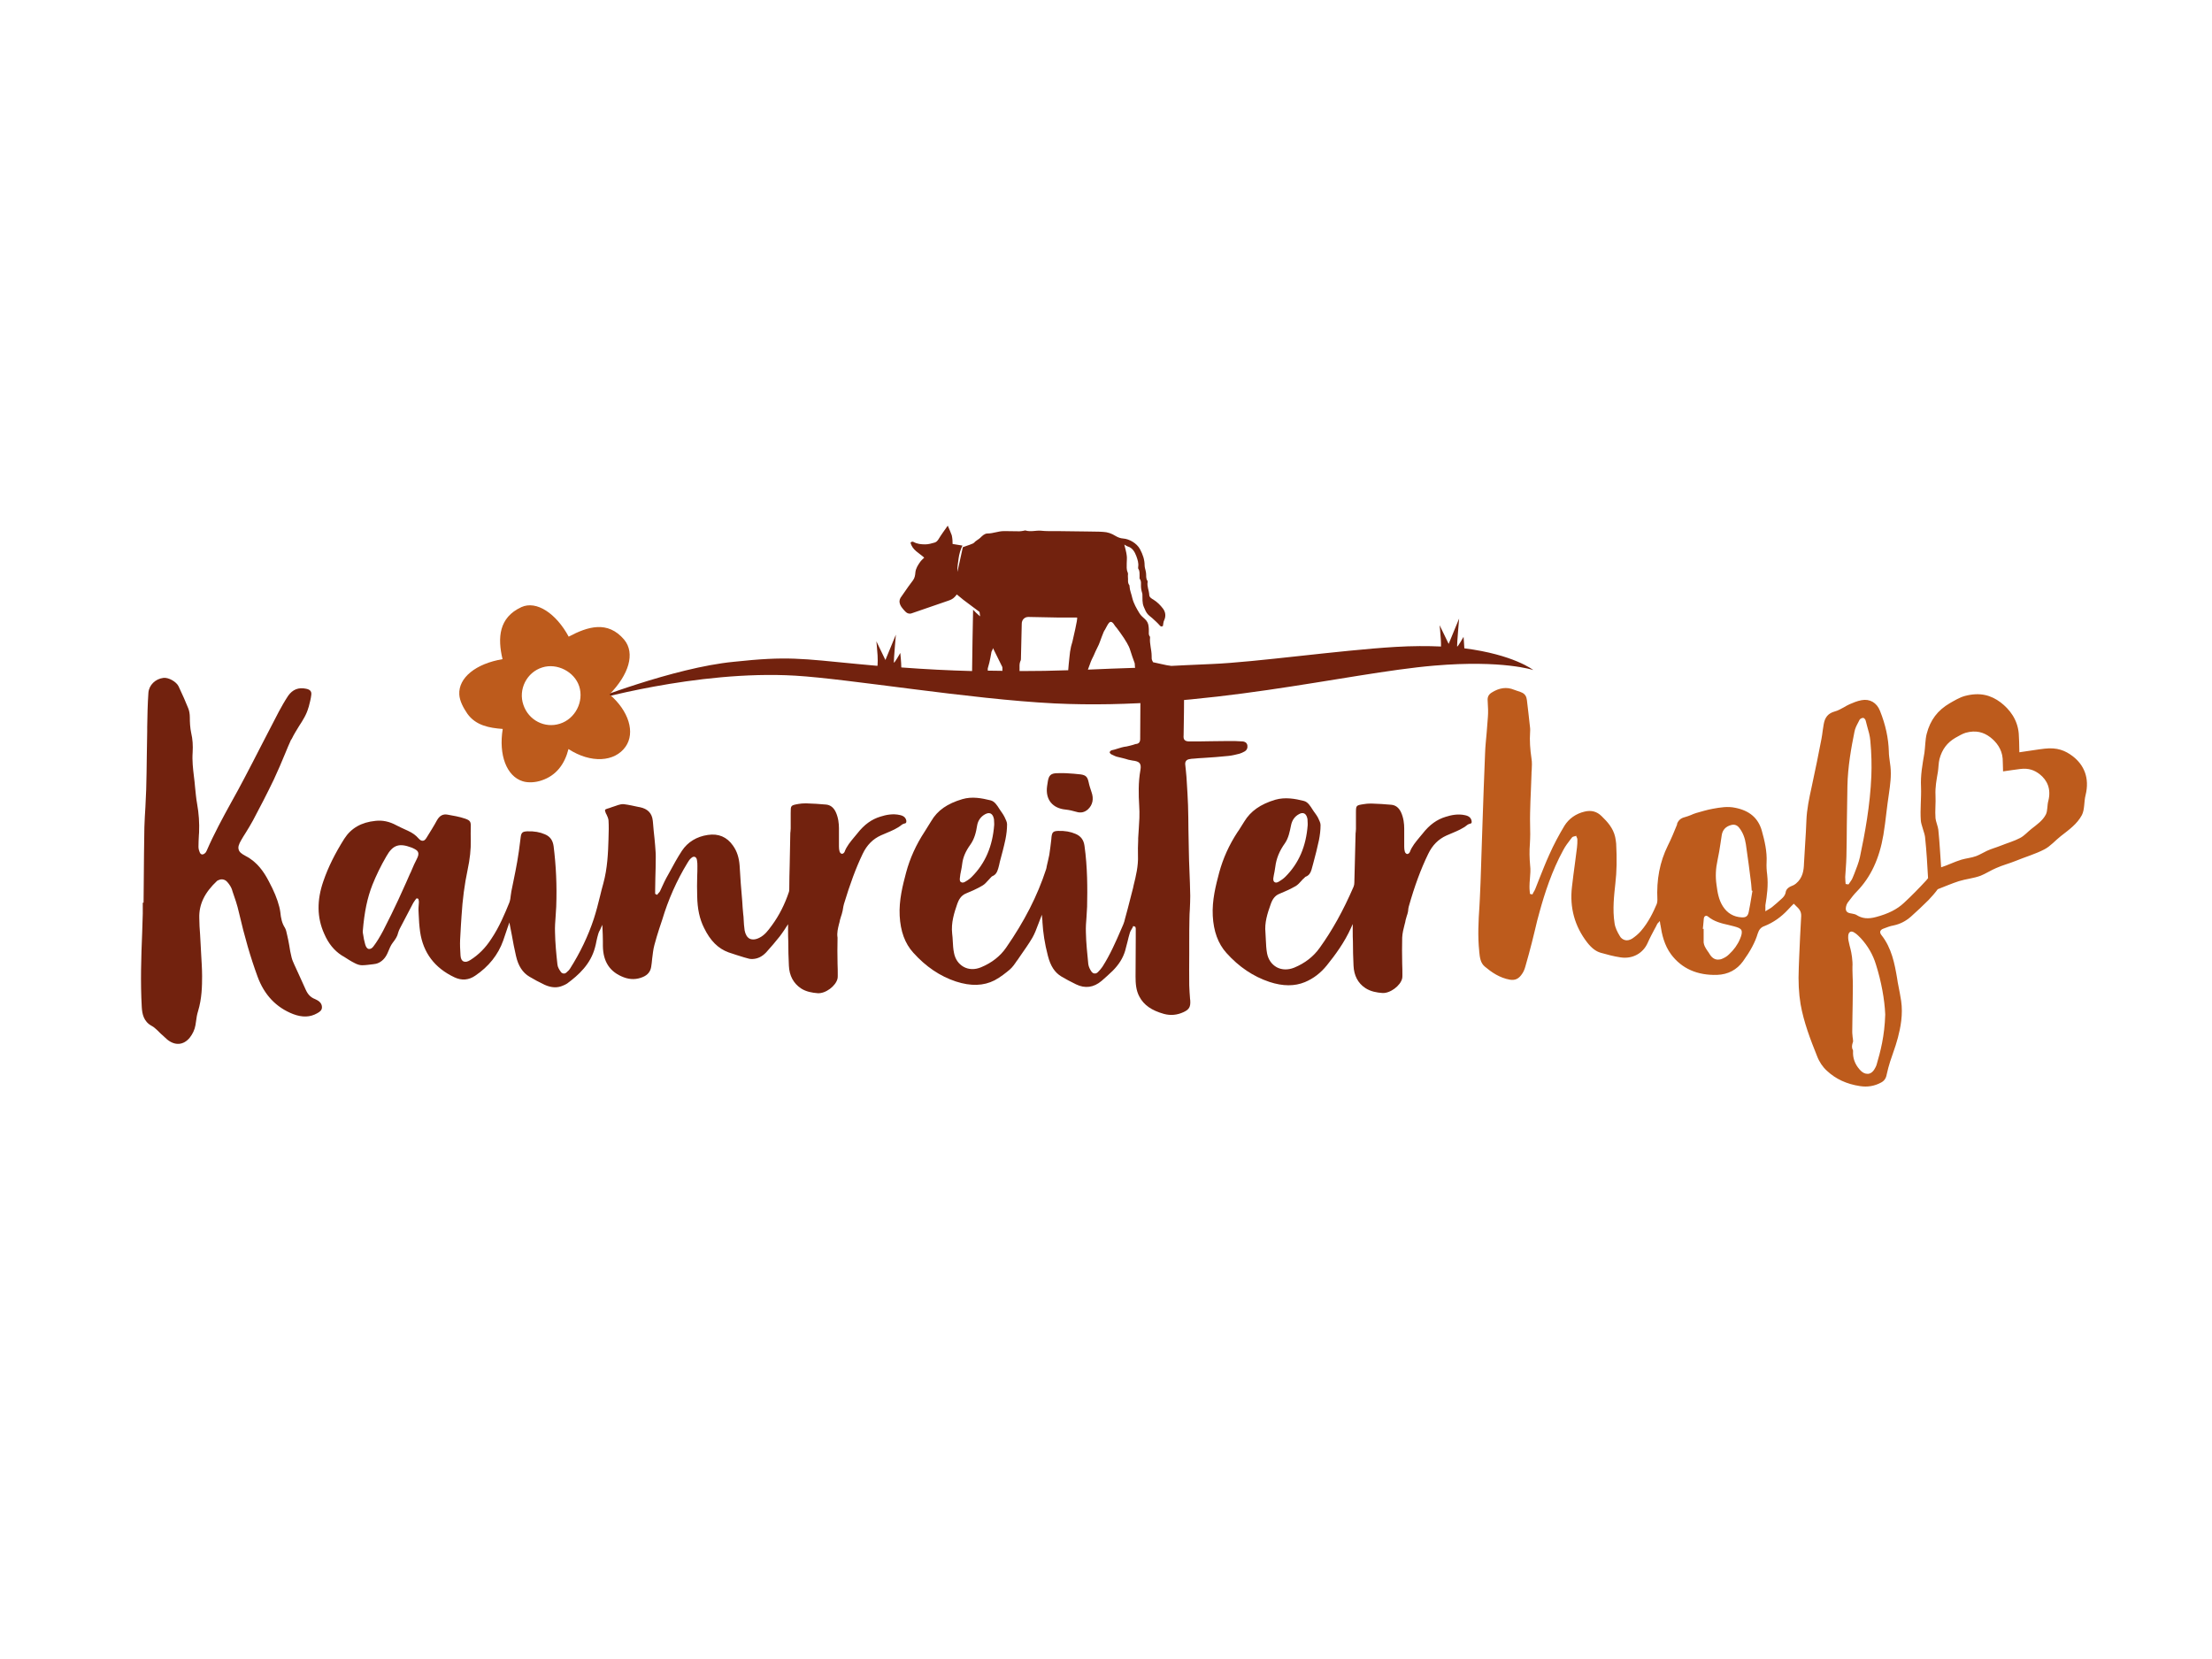 <?xml version="1.0" encoding="utf-8"?>
<!-- Generator: Adobe Illustrator 23.0.3, SVG Export Plug-In . SVG Version: 6.00 Build 0)  -->
<svg version="1.1" id="Ebene_1" xmlns="http://www.w3.org/2000/svg" xmlns:xlink="http://www.w3.org/1999/xlink" x="0px" y="0px"
	 viewBox="0 0 1100 825" style="enable-background:new 0 0 1100 825;" xml:space="preserve">
<style type="text/css">
	.st0{fill:#FFFFFF;}
	.st1{fill:#72220E;}
	.st2{fill:#BD5B1C;}
</style>
<rect x="-3.8" y="-2.2" class="st0" width="1107.5" height="829.3"/>
<g>
	<g>
		<path class="st1" d="M611,375.9c1.9-0.2,3.8-0.7,5.4-1.1c0.7-0.2,1.6-0.6,2.5-1.1c1.2-0.7,1.6-1.8,1.4-3.1
			c-0.3-1.4-1.4-1.8-2.3-1.9c-2.5-0.2-4.9-0.2-7-0.2c-2.9,0-5.8,0.1-8.7,0.1c-3.6,0.1-7.2,0.1-10.8,0.1c-1.2,0-1.9-0.2-2.4-0.7
			c-0.5-0.5-0.6-1.2-0.5-2.5c0.1-1.6,0.3-21.8,0.2-23.3c-0.1-3.3-1.9-6-3.6-8.6l-0.6-0.9c-0.3-0.5-1.1-0.9-1.8-1.2l-0.4-0.2
			c-0.5-0.2-1-0.3-1.6-0.4c-0.2,0-0.4-0.1-0.6-0.1c-0.9-0.2-1.8-0.4-2.8-0.6c-2.3-0.5-4.7-1.1-7.1-1.4c-1.7-0.3-2.4,0.2-2.9,2.2
			c-0.1,0.6-0.2,1.2-0.2,1.8c0,2.4-0.1,10.3-0.2,34.4l0,0.2c0,1.7-0.7,2.5-2.3,2.6c-1,0.4-1.7,0.5-2.7,0.8c-0.5,0.1-1,0.2-1.7,0.4
			c-1.8,0.2-3.3,0.7-4.9,1.2c-0.8,0.3-1.7,0.5-2.6,0.7c-0.4,0.1-0.9,0.7-1,0.9c0,0.3,0.4,0.9,0.8,1.1c1.2,0.6,2.4,1.2,3.6,1.4
			c1.8,0.4,2.8,0.7,3.6,0.9c0.8,0.3,1.6,0.5,3.3,0.8c1.9,0.2,3,0.6,3.6,1.3c0.6,0.8,0.7,1.8,0.4,3.5c-1.1,6.1-0.9,12.3-0.6,17.6
			c0.1,1.8,0.2,4,0.1,6.2c-0.1,1.8-0.2,3.6-0.3,5.3c-0.1,1.6-0.2,3.1-0.3,4.7l0,1.1c-0.1,2.5-0.2,5.1-0.1,7.6
			c0.2,5.1-1,10.1-2.2,14.9l-0.2,1c-0.9,3.5-1.8,7.1-2.7,10.5l-1,3.7c-0.1,0.4-0.2,0.7-0.3,1.1c-0.2,1-0.5,2-0.9,3l-1,2.3
			c-2.7,6.3-5.6,12.9-9.4,18.8c-0.6,0.9-1.4,1.8-2.2,2.6c-0.5,0.5-1.1,0.8-1.7,0.7c-0.6,0-1.1-0.4-1.5-0.9c-0.7-1-1.4-2.3-1.6-3.7
			c-0.5-5.2-1.1-10.5-1.2-15.9c-0.1-2.5,0.1-5.1,0.3-7.5c0.1-1.7,0.2-3.5,0.3-5.2c0.2-9,0.2-19.7-1.3-30.3c-0.4-2.9-1.8-4.8-4.4-5.9
			c-2.5-1.1-5.3-1.6-8.7-1.5c-2.4,0.1-3,0.6-3.3,3l-0.1,1.2c-0.3,2.5-0.6,5.2-1,7.7c-0.2,1.1-0.5,2.2-0.7,3.2
			c-0.1,0.6-0.3,1.1-0.4,1.7c-0.1,0.3-0.1,0.6-0.2,0.9c-0.1,0.5-0.1,0.9-0.3,1.4c-4.3,13.2-10.8,25.9-19.9,39
			c-2.9,4.2-7.1,7.5-12.4,9.7c-3.1,1.3-6.2,1.2-8.7-0.2c-2.5-1.4-4.2-3.8-4.8-7c-0.4-1.9-0.5-3.9-0.6-5.8c-0.1-1.2-0.1-2.5-0.3-3.7
			c-0.6-5.4,1-10.4,2.6-15c0.6-1.6,1.7-4,4.3-5c2.4-1,5.5-2.3,8.3-4c1-0.6,1.8-1.5,2.7-2.5c0.4-0.4,0.8-0.9,1.2-1.3
			c0.1-0.1,0.1-0.1,0.2-0.2c0.2-0.2,0.4-0.5,0.7-0.6c1.5-0.6,2.3-1.7,2.9-3.8c0.3-1.1,0.6-2.2,0.8-3.3c1-3.7,2-7.4,2.8-11.2
			c0.5-2.5,0.8-5,0.8-7.5c0-1.1-0.6-2.2-1.1-3.3l-0.3-0.6c-0.3-0.6-0.7-1.2-1.1-1.8c-0.2-0.3-0.5-0.7-0.7-1
			c-0.2-0.3-0.4-0.6-0.6-0.9c-1.2-1.9-2.4-3.8-4.4-4.3c-4.5-1.1-9.2-2-14-0.6c-7.5,2.2-12.4,5.6-15.5,10.9c-0.9,1.5-1.9,3-2.8,4.5
			l-0.5,0.8c-4.2,6.4-7.3,13.2-9.2,20.3c-1.7,6.4-3.6,13.8-3.2,21.5c0.4,7.7,2.6,13.8,6.8,18.4c6.2,6.9,13.3,11.7,21.2,14.3
			c7.4,2.4,13.7,2.2,19.2-0.6c3-1.6,5.7-3.8,7.5-5.3c1.4-1.2,2.5-2.8,3.5-4.3l0.4-0.5c0.5-0.7,1-1.5,1.5-2.2c2-2.9,4.1-5.8,5.9-8.9
			c1.2-2.1,2-4.3,2.9-6.7c0.4-1,0.8-2.1,1.2-3.1l0.6-1.6l0.2,2.3c0.1,0.4,0.1,0.9,0.1,1.4c0.3,5.1,1.1,10.6,2.7,16.7
			c1.3,5.1,3.4,8.3,6.7,10.3c2.2,1.3,4.6,2.6,7.3,3.9c4.5,2.2,8.8,1.6,12.7-1.7c1.9-1.6,3.7-3.3,5.5-5c3.1-3.1,5.1-6.3,6.2-9.9
			c0.4-1.5,0.8-3.1,1.2-4.6c0.3-1.4,0.7-2.8,1.1-4.2c0.2-0.8,0.7-1.6,1.1-2.3c0.2-0.3,0.4-0.6,0.5-1l0.2-0.3l1,0.4l0.1,0.4
			c0,0.1,0.1,0.3,0.1,0.4l0,4.9c0,6.3-0.1,12.7-0.1,19c0,3.3,0.2,6.9,1.9,10c2.2,4.2,6.1,6.9,12.2,8.6c3.3,0.9,6.6,0.6,9.8-0.9
			c2.8-1.3,3.5-2.6,3.3-5.8l-0.1-0.8c-0.2-2.2-0.3-4.5-0.4-6.7c-0.1-5.3,0-10.6,0-15.8l0-5.4c0-3.9,0-8,0.1-11.9
			c0-1.6,0.1-3.2,0.2-4.7c0.1-2.2,0.2-4.4,0.2-6.7c-0.1-4.2-0.2-8.5-0.4-12.6c-0.1-3.3-0.3-6.7-0.3-10c-0.1-3.5-0.1-6.9-0.2-10.4
			c0-4-0.1-8.1-0.2-12.1c-0.1-3.7-0.4-7.5-0.6-11.2l-0.2-3.1c-0.1-1.1-0.2-2.2-0.3-3.2c-0.1-0.9-0.2-1.9-0.3-2.8
			c-0.1-1.5,0.7-2.4,2.2-2.6c0.2,0,0.4-0.1,0.6-0.1c0.4-0.1,0.7-0.1,1.1-0.1c1.8-0.2,3.6-0.3,5.4-0.4
			C602.6,376.7,606.8,376.3,611,375.9 M477.3,436.9c0.1-1.4,0.4-2.9,0.7-4.3c0.2-1,0.4-2.1,0.5-3.1c0.4-3.2,1.7-6.2,4-9.4
			c2.1-2.9,2.9-6.3,3.4-9.5c0.4-2.5,1.8-4.5,4-5.7c1-0.5,1.8-0.7,2.6-0.4c0.7,0.3,1.3,1,1.6,2.1l0,0.1c0.1,0.3,0.2,0.5,0.2,0.8
			c0,0.7,0.1,1.4,0.1,2l0,0.7l0,0c-0.8,10.6-4.4,19.1-11.2,25.9c-0.8,0.8-1.7,1.5-3.1,2.3c-0.6,0.4-1.1,0.5-1.4,0.5
			c-0.3,0-0.5-0.1-0.7-0.2C477.6,438.6,477.2,438.1,477.3,436.9"/>
		<path class="st1" d="M417.2,459.6c0.2-0.7,0.4-1.4,0.5-2.1c0.2-0.7,0.4-1.3,0.6-2c0.2-0.6,0.4-1.1,0.5-1.7
			c0.2-0.6,0.3-1.2,0.4-1.9c0.1-0.8,0.3-1.6,0.5-2.4c3-9.9,5.9-17.8,9.3-24.9c2.1-4.4,5.1-7.4,9.1-9.2c0.9-0.4,1.9-0.8,2.8-1.2
			c2.6-1.1,5.3-2.2,7.6-4.1c0.4-0.3,0.9-0.5,1.4-0.6c0.6-0.1,0.9-0.4,0.8-1.4c-0.3-1.5-1.3-2.4-3.2-2.8c-3.5-0.8-6.9-0.1-9.7,0.8
			c-4.3,1.3-8,3.9-11.5,8.4c-0.5,0.6-1,1.2-1.5,1.8c-1.8,2.2-3.8,4.5-4.8,7.3c-0.2,0.5-0.8,1-1.3,1c-0.5,0-1.1-0.7-1.2-1.2
			c-0.2-0.7-0.3-1.5-0.3-2.4c0-1.3,0-2.7,0-4c0-1.7,0-3.4,0-5.1c0-2.3-0.3-5.3-1.6-8.1c-1.1-2.3-2.7-3.5-4.8-3.7
			c-3.2-0.3-6.6-0.5-9.8-0.6l-0.5,0c-1.2,0-2.4,0.1-3.5,0.3c-3.8,0.7-3.8,0.7-3.8,4.5c0,0.9,0,1.9,0,2.8c0,1.6,0,3.3,0,4.9
			c0,0.5-0.1,1-0.1,1.5c-0.1,0.5-0.1,0.9-0.1,1.3c-0.1,5.2-0.2,10.3-0.3,15.5c-0.1,3.7-0.2,7.5-0.2,11.2l0,0.2c0,0.6,0,1.3-0.2,1.9
			c-2,6-4.8,11.6-8.4,16.5l-0.3,0.4c-1.6,2.2-3.3,4.5-5.9,5.8c-1.9,1-3.6,1.1-4.9,0.5c-1.3-0.7-2.1-2.1-2.5-4.1
			c-0.3-1.9-0.4-3.8-0.5-5.7c0-0.8-0.1-1.6-0.2-2.3c-0.2-2.2-0.4-4.4-0.5-6.6c-0.5-5.8-1-11.8-1.3-17.7c-0.3-3.9-1.3-7.1-3.3-9.9
			c-3-4.3-7.2-6.1-12.5-5.3c-5.5,0.8-10,3.5-12.9,7.9c-2.3,3.5-4.3,7.2-6.3,10.9c-0.5,0.9-1,1.8-1.5,2.7c-0.7,1.2-1.2,2.5-1.8,3.7
			c-0.4,0.9-0.8,1.8-1.2,2.6c-0.2,0.5-0.6,0.9-0.9,1.2c-0.1,0.2-0.3,0.3-0.4,0.5l-0.2,0.3l-1-0.5l0-0.9c0-0.4,0-0.8,0-1.3l0.1-5.7
			c0.1-3.4,0.2-6.9,0.2-10.3c0-1.2,0-2.1-0.1-3c-0.1-1.9-0.3-3.9-0.5-6.1c-0.3-2.8-0.6-5.5-0.8-8.3l-0.1-0.9
			c-0.4-3.6-2.5-5.8-6.4-6.6l-0.6-0.1c-2.4-0.5-4.9-1.1-7.4-1.4c-1-0.1-2.1,0.2-3.1,0.5l-0.2,0.1c-0.9,0.3-1.8,0.6-2.7,0.9
			c-0.7,0.3-1.4,0.5-2.1,0.7c-0.7,0.2-1.1,0.4-1.2,0.7c-0.1,0.2,0,0.7,0.3,1.4c0.1,0.3,0.2,0.5,0.4,0.8c0.4,0.9,0.9,1.9,1,2.9
			c0.2,3,0.1,6,0,9l0,0.3c-0.2,6.7-0.5,14.6-2.6,22.2c-0.6,2.1-1.1,4.1-1.6,6.2c-0.9,3.7-1.9,7.6-3.1,11.3
			c-2.8,8.5-6.8,16.9-11.9,24.9c-0.3,0.5-0.8,1-1.3,1.4l-0.3,0.3c-0.5,0.5-1.1,0.7-1.6,0.6c-0.5-0.1-1-0.3-1.3-0.8
			c-0.8-1.1-1.6-2.4-1.7-3.7c-0.6-5.4-1.1-10.7-1.2-16c-0.1-2.6,0.1-5.3,0.3-7.9c0.1-1.6,0.2-3.2,0.3-4.8
			c0.4-10.7-0.1-20.5-1.3-30.1c-0.4-2.9-1.7-4.8-4.3-5.9c-2.5-1.1-5.3-1.6-8.7-1.5c-2.5,0.1-3.1,0.6-3.4,3.1l-0.2,1.6
			c-0.4,3.4-0.9,7-1.5,10.4c-0.5,3.1-1.2,6.2-1.8,9.3c-0.4,1.8-0.7,3.6-1.1,5.4c-0.1,0.6-0.2,1.3-0.3,2c-0.1,1.2-0.3,2.5-0.7,3.6
			c-2.2,5.4-5,12.2-9,18.1c-2.9,4.5-6.3,7.9-10.4,10.5c-1.4,0.9-2.5,1.1-3.4,0.7c-0.9-0.4-1.4-1.4-1.5-3c-0.2-2.9-0.3-5.4-0.2-7.7
			c0.1-2.4,0.3-4.8,0.4-7.2c0.1-1.5,0.2-3.1,0.3-4.6c0.5-8.3,1.5-15.8,3-22.9c1.2-5.6,1.7-10.4,1.6-14.9c-0.1-2.1,0-4.3,0-6.4
			c0.1-2.7-0.2-3.4-2.8-4.3c-2.9-1-6-1.5-8.8-2c-2.2-0.4-3.9,0.5-5.2,2.8c-1.6,3-3.5,5.9-5.2,8.7c-0.6,1-1.2,1.5-1.9,1.5
			c-0.7,0-1.3-0.3-2.1-1.2c-1.3-1.5-2.9-2.7-5.3-3.8l-1.1-0.5c-1.5-0.7-3.1-1.4-4.6-2.2c-3.5-1.9-6.9-2.6-10.4-2.2
			c-7,0.7-12.1,3.6-15.5,8.9c-4.6,7.3-8,14.1-10.4,21.1c-3.3,9.5-3.2,18.1,0.4,26.1c2.1,4.9,5,8.4,8.7,10.8l1.2,0.7
			c1.7,1.1,3.4,2.2,5.2,3.1c1.3,0.7,2.6,1.1,3.7,1.1h0c1.8,0,3.7-0.3,5.5-0.5l1.3-0.2c0.5-0.1,1.1-0.3,1.7-0.6
			c2.1-1.1,3.5-2.9,4.5-5.4c0.6-1.5,1.3-3.2,2.3-4.5c1.3-1.7,2.3-3.1,2.7-5c0.2-0.7,0.5-1.4,0.8-2c2.1-4.1,4.4-8.5,6.7-12.8
			c0.3-0.5,0.7-1,1-1.5c0.2-0.2,0.3-0.4,0.5-0.6l0.2-0.2l0.9,0.3l0,0.3c0,0.1,0.1,0.3,0.1,0.4c0.1,0.3,0.1,0.7,0.1,1
			c0,0.5-0.1,1-0.1,1.5c-0.1,0.8-0.1,1.6-0.1,2.3c0,0.7,0.1,1.5,0.1,2.2c0.1,2.8,0.3,5.7,0.7,8.6c1.5,10.5,7.3,18.1,17.1,22.7
			c3.6,1.7,7.1,1.4,10.3-0.8c6.7-4.5,11.4-10.4,13.9-17.4c0.6-1.8,1.2-3.6,1.8-5.3c0.3-0.8,0.5-1.6,0.8-2.3l0.5-1.5l0.3,1.6
			c0.3,1.5,0.6,3.1,0.9,4.6c0.6,3.5,1.3,7,2.1,10.5c1.1,4.9,3.3,8.3,6.7,10.3c2.3,1.4,4.8,2.7,7.5,4c3.3,1.5,6.3,1.7,9.2,0.4
			c0.7-0.3,1.4-0.6,2-1c5.7-4.2,11.7-9.6,13.9-18c0.3-1,0.5-2.1,0.7-3.1c0.3-1.2,0.5-2.4,0.9-3.6c0.2-0.7,0.5-1.4,0.9-2
			c0.1-0.3,0.3-0.6,0.4-0.9l0.7-1.6l0.1,1.7c0.1,2.2,0.2,4.4,0.2,6.5c0,0.8,0,1.5,0,2.3c0.1,7.9,3.5,13,10.4,15.6
			c3.2,1.2,6.4,1.2,9.6-0.2c2.3-1,3.6-2.6,4-4.9c0.2-1.3,0.4-2.7,0.5-4.1c0.3-2.2,0.5-4.6,1.1-6.8c0.7-2.8,1.6-5.5,2.4-8.1
			c0.5-1.5,1-3,1.5-4.5c3-10,7.2-19.5,12.5-28.2c0.5-0.8,1-1.7,1.8-2.4c0.9-0.9,1.6-0.8,1.9-0.7c0.6,0.2,1,0.8,1.1,1.7
			c0.2,1,0.2,2,0.2,2.9c0,1.7,0,3.4-0.1,5.1c-0.1,3.2-0.1,6.5,0,9.8c0.1,6.4,1.2,11.4,3.4,15.8c3.1,6.4,7,10.3,12.2,12.2
			c2.6,0.9,5.2,1.7,7.8,2.5c0.7,0.2,1.5,0.4,2.2,0.6c0.6,0.2,1.4,0.2,1.9,0.2c2.6-0.1,4.8-1.2,6.8-3.3c2.4-2.6,4.7-5.4,6.8-8
			c0.8-1,1.4-2,2.2-3.1c0.4-0.6,0.7-1.1,1.1-1.7l0.8-1.2l0,2.2c0,0.4,0,0.8,0,1.1c0,1.7,0,3.4,0.1,5.2c0,4,0.1,8.1,0.3,12.1
			c0.2,5,2.3,8.8,6,11.3c2.6,1.7,5.7,2.2,8.3,2.4c3.9,0.3,9.1-3.6,9.9-7.3c0.1-0.5,0.1-1,0.1-1.6c0-1.9,0-3.8-0.1-5.7
			c-0.1-4.3-0.1-8.7,0-13C416.1,463.9,416.7,461.7,417.2,459.6 M207.2,427.3c-0.9,1.7-1.7,3.5-2.4,5.2c-0.3,0.7-0.6,1.5-1,2.2
			c-0.6,1.4-1.2,2.7-1.8,4.1c-1.3,2.8-2.6,5.8-3.9,8.6c-2,4.3-4.7,9.9-7.6,15.5c-1.6,3-3.1,5.5-4.7,7.6c-0.7,1-1.4,1.4-2.1,1.4
			c-0.1,0-0.2,0-0.3,0c-0.8-0.1-1.4-0.9-1.8-2.3c-0.5-1.7-0.8-3.4-1-4.8c-0.1-0.5-0.2-1-0.2-1.5l0-0.1l0-0.1
			c0.8-9.8,2.3-16.7,4.8-23.1c1.9-4.7,4.1-9.3,6.9-14.1c3.2-5.7,6.3-6.8,12.6-4.4c0.2,0.1,0.5,0.2,0.7,0.3c1.5,0.7,2.3,1.3,2.5,2
			C208.3,424.9,207.9,425.9,207.2,427.3"/>
		<path class="st1" d="M110.6,437.3c1,0.1,1.9,0.6,2.6,1.5c1.1,1.3,1.8,2.5,2.2,3.7l0.2,0.7c1.2,3.4,2.4,6.9,3.2,10.5
			c2.8,12.1,5.8,22.5,9.3,32c3.3,9,9.2,15.3,17.7,18.6c4.5,1.7,8.4,1.6,11.9-0.4c1.5-0.8,2.4-1.6,2.4-3c0-1.5-0.8-2.7-2.5-3.6
			c-0.3-0.2-0.6-0.3-1-0.5c-2.1-0.8-3.5-2.3-4.5-4.5c-1.1-2.5-2.3-5-3.4-7.5c-0.7-1.6-1.5-3.2-2.2-4.8l-0.1-0.2
			c-0.5-1.2-1.1-2.4-1.4-3.7c-0.5-2-0.9-4.1-1.2-6.2c-0.3-1.6-0.6-3.3-1-4.9l-0.1-0.4c-0.2-1.1-0.5-2.3-1-3.2
			c-1.5-2.3-2-4.8-2.3-7.8c-0.1-0.9-0.3-1.7-0.5-2.6c-1-4-2.7-8-5.2-12.7c-2.4-4.6-5.7-9.6-11.5-12.6c-2.1-1.1-3.2-2-3.5-3.2
			c-0.4-1.2,0-2.6,1.3-4.8c0.7-1.2,1.4-2.4,2.2-3.6c1.2-2,2.5-4,3.6-6.1c3.3-6.2,7-13.3,10.4-20.4c2-4.3,3.9-8.7,5.7-13.1
			c0.8-2,1.7-4.1,2.6-6.1c0.1-0.3,0.2-0.5,0.4-0.7c0.1-0.2,0.2-0.4,0.3-0.5c1-2.1,2.3-4.1,3.5-6.1c1.9-2.9,3.8-5.9,4.7-9.3l0.1-0.2
			c0.5-2,1.1-4.1,1.3-6.1c0.2-1.7-0.6-2.6-2.6-3c-3.8-0.8-6.7,0.4-8.9,3.5c-1.8,2.7-3.4,5.6-4.7,8c-2.9,5.6-5.8,11.2-8.7,16.8
			c-2.8,5.5-5.6,10.9-8.5,16.4c-2,3.9-4.2,7.8-6.3,11.6c-4.3,7.8-8.7,15.9-12.3,24.2c-0.2,0.5-0.5,1-0.9,1.3
			c-0.6,0.6-1.2,0.6-1.5,0.6c-0.3-0.1-0.8-0.3-1.1-1.1c-0.3-0.7-0.6-1.7-0.6-2.7c0-1.9,0.1-3.8,0.2-5.7l0.1-1.4
			c0.2-4.7-0.1-9.4-1-14.4c-0.5-2.7-0.7-5.5-1-8.2c-0.2-1.8-0.3-3.7-0.6-5.6c-0.4-3.4-0.9-7.4-0.6-11.7c0.2-3.3,0-6.6-0.7-9.5
			c-0.6-2.8-0.7-5.5-0.7-7.8c0-1.8-0.3-3.4-0.8-4.6c-1.3-3.2-2.7-6.5-4.8-10.9c-1.1-2.3-5-4.5-7.5-4.2c-4.1,0.5-7.2,3.6-7.5,7.4
			c-0.4,5.7-0.5,11.5-0.6,17.1l0,2.2c-0.1,4.1-0.1,8.1-0.2,12.2c-0.1,5.4-0.1,11-0.3,16.6c-0.1,3-0.3,6-0.4,8.9
			c-0.2,3.2-0.4,6.5-0.5,9.8c-0.2,8.8-0.2,17.8-0.3,26.4c0,3.6-0.1,7.2-0.1,10.8l0,0.4H71c0,0.5,0,0.9,0,1.4c0,1.3,0,2.6,0,4
			c-0.1,3.2-0.2,6.4-0.3,9.6c-0.5,12.1-0.9,24.6-0.2,36.9c0.2,3.4,0.9,7.2,5,9.4c1,0.5,1.9,1.4,2.8,2.2c0.3,0.3,0.6,0.6,0.9,0.9
			c0.5,0.5,1,1,1.5,1.4c0.8,0.7,1.6,1.5,2.4,2.2c3.9,3.2,8.1,2.9,11.2-0.8c1.5-1.9,2.5-4,2.9-6.3c0.1-0.6,0.2-1.3,0.3-2
			c0.2-1.7,0.5-3.4,1-5c1.9-6.2,2-12.6,2-17.4c0-3.8-0.3-7.7-0.5-11.5c-0.1-1.3-0.1-2.5-0.2-3.8c-0.1-1.8-0.2-3.6-0.3-5.4
			c-0.2-2.7-0.4-5.5-0.4-8.2c-0.2-6.7,2.6-12.6,8.9-18.5C108.8,437.6,109.6,437.2,110.6,437.3"/>
		<path class="st1" d="M698.5,459.7c0.2-0.7,0.4-1.4,0.5-2.2c0.2-0.7,0.4-1.4,0.6-2.1c0.2-0.6,0.4-1.1,0.5-1.7
			c0.1-0.4,0.2-0.9,0.2-1.4c0.1-0.5,0.1-1.1,0.3-1.6c2.8-9.9,5.9-18.4,9.6-26c2.1-4.4,5.1-7.4,9.1-9.2c0.9-0.4,1.9-0.8,2.8-1.2
			c2.6-1.1,5.3-2.2,7.6-4.1c0.4-0.3,0.9-0.5,1.4-0.6c0.6-0.1,0.9-0.4,0.7-1.4c-0.3-1.5-1.3-2.4-3.2-2.8c-3.5-0.8-6.9-0.1-9.7,0.8
			c-4.3,1.3-8,3.9-11.5,8.4c-0.5,0.6-1,1.2-1.5,1.8c-1.8,2.2-3.8,4.5-4.8,7.3c-0.2,0.5-0.8,1-1.3,1c-0.5,0-1.1-0.7-1.2-1.2
			c-0.2-0.7-0.3-1.5-0.3-2.4c0-1.3,0-2.7,0-4c0-1.7,0-3.4,0-5.1c0-2.3-0.3-5.3-1.6-8.1c-1.1-2.3-2.7-3.5-4.8-3.7
			c-3.2-0.3-6.6-0.5-9.8-0.6l-0.5,0c-1.2,0-2.4,0.1-3.5,0.3c-3.8,0.6-3.8,0.6-3.8,4.5c0,0.9,0,1.9,0,2.8c0,1.7,0,3.3,0,5
			c0,0.5-0.1,1-0.1,1.5c-0.1,0.5-0.1,0.9-0.1,1.3c-0.1,4.1-0.2,8.1-0.3,12.2c-0.1,3.9-0.2,7.8-0.3,11.7c0,0.7-0.1,1.4-0.4,2.1
			c-5.1,11.8-10.6,21.7-16.8,30.3c-3.1,4.4-7.4,7.7-12.7,9.9c-3,1.2-6.1,1.2-8.7-0.2c-2.5-1.4-4.2-3.8-4.8-6.9
			c-0.4-2.1-0.5-4.3-0.6-6.5c-0.1-1.2-0.1-2.5-0.2-3.8c-0.5-4.9,0.9-9.4,2.7-14.4c0.9-2.5,2.2-4.1,4.2-4.9c2.7-1.1,5.6-2.4,8.2-3.9
			c1-0.6,1.9-1.6,2.8-2.6c0.4-0.5,0.8-0.9,1.3-1.3c0.1-0.1,0.1-0.1,0.2-0.2c0.2-0.2,0.4-0.5,0.8-0.6c1.4-0.6,2.2-1.7,2.7-3.4
			c0.3-1.1,0.6-2.2,0.9-3.3c1-3.7,2-7.6,2.8-11.4c0.5-2.5,0.8-5,0.8-7.5c0-1.1-0.6-2.2-1.1-3.3l-0.3-0.6c-0.3-0.6-0.7-1.1-1.1-1.7
			c-0.3-0.4-0.5-0.7-0.8-1.1c-0.2-0.3-0.4-0.6-0.6-0.9c-1.2-1.9-2.4-3.9-4.4-4.4c-4.3-1.1-9.3-2-14.2-0.6
			c-7.4,2.2-12.3,5.7-15.4,10.8c-0.9,1.5-1.8,2.9-2.7,4.3l-0.7,1c-4.2,6.4-7.2,13.1-9.1,20.1c-1.7,6.4-3.6,13.8-3.2,21.5
			c0.4,7.7,2.6,13.8,6.8,18.5c6.2,6.9,13.3,11.7,21.4,14.4c6.7,2.2,12.5,2.2,17.6,0.1c4.3-1.8,7.8-4.5,10.9-8.3
			c4.1-5.1,8.8-11.4,12.1-18.8l0.8-1.8l0,2.5c0,0.4,0,0.7,0,1.1c0,1.7,0,3.4,0.1,5.1c0,3.9,0.1,8,0.3,12c0.2,4.9,2.2,8.7,5.8,11.1
			c2.7,1.8,5.8,2.3,8.5,2.5c3.8,0.3,9.1-3.6,9.9-7.3c0.1-0.5,0.1-1,0.1-1.6c0-1.9,0-3.8-0.1-5.7c-0.1-4.3-0.1-8.7,0-13
			C697.4,463.9,698,461.7,698.5,459.7 M633.8,433.5c0.1-0.8,0.3-1.7,0.4-2.5c0.5-4,2-7.8,4.8-11.7c1.8-2.6,2.4-5.9,3-8.8
			c0.5-2.6,1.9-4.6,4.1-5.7c0.9-0.5,1.7-0.6,2.4-0.3c0.7,0.3,1.2,1,1.5,2l0,0.1c0.1,0.3,0.2,0.5,0.2,0.8c0,0.7,0.1,1.4,0.1,2.1
			l0,0.8l0,0c-0.8,10.6-4.4,19-11.1,25.7c-1,1-2.2,1.8-3.2,2.4c-0.5,0.3-1,0.5-1.4,0.5c-0.3,0-0.5-0.1-0.7-0.2
			c-0.4-0.2-0.8-0.7-0.7-1.9C633.3,435.8,633.6,434.6,633.8,433.5"/>
		<path class="st1" d="M530.1,384.5c2.8,0.2,5.1,0.3,7.3,0.6c2.7,0.4,3.4,1.3,4,4c0.3,1.6,0.9,3.2,1.4,4.8c1.2,3.3,0.6,6.4-1.8,8.6
			c-1.7,1.5-3.6,1.9-5.8,1.2c-1.7-0.5-3.4-0.9-5.2-1.1c-6.6-0.6-10.2-5-9.3-11.6c0.1-0.9,0.3-1.7,0.4-2.6c0.5-2.8,1.5-3.8,4.4-3.9
			C527.3,384.4,529,384.5,530.1,384.5"/>
		<path class="st2" d="M1030.8,376.1c-3.8-2.9-7.8-4.5-14-3.8c-3.7,0.4-7.4,1.1-12.6,1.8c-0.1-4.2-0.1-6.8-0.3-9.3
			c-0.6-7.1-4.6-12.1-9-15.5c-4.8-3.6-10.3-5.2-17.8-3.2c-2.6,0.7-5.4,2.4-7.5,3.6c-6,3.5-9.7,8.3-11.5,15.3
			c-0.7,2.7-0.7,6.5-1.1,9.3c-1,6-2,11.1-1.7,17.1c0.2,5.6-0.5,11-0.1,16.6c0.1,2,1.9,6.3,2.1,8.2c0.8,7.5,1.1,13.7,1.5,20.5
			c-0.3,0.4-0.6,0.7-0.9,1.1c-3.5,3.8-7.2,7.6-11.1,11.2c-3.4,3.2-7.8,5.4-13.8,7c-4,1.1-7,0.8-9.8-1c-0.6-0.4-1.5-0.5-2.3-0.7
			l-0.6-0.1c-1.1-0.2-1.7-0.5-2.1-1.1c-0.3-0.5-0.4-1.2-0.2-2.2c0.1-0.6,0.4-1.4,0.8-2l0.7-0.9c1.2-1.6,2.5-3.3,3.9-4.7
			c6.9-7.1,11.2-16.3,13.2-28.2c0.6-3.7,1.1-7.5,1.5-11.1c0.4-3,0.7-6,1.2-9c0.7-4.9,1.3-9.2,0.8-13.8c-0.1-0.8-0.2-1.5-0.3-2.3
			c-0.2-1.7-0.5-3.4-0.5-5.2c-0.2-6.6-1.6-13.2-4.4-20.2c-1.6-4.1-5.1-6.1-9.2-5.3c-2.2,0.4-4.3,1.3-5.9,2c-1,0.4-1.9,1-2.8,1.5
			c-1.5,0.8-3,1.7-4.6,2.1c-3.2,0.9-4.9,2.8-5.5,6.4c-0.2,1.1-0.3,2.1-0.5,3.2c-0.2,1.3-0.3,2.6-0.6,4c-1.4,7.3-3.1,15.7-4.9,24
			c-1.2,5.5-2.4,11-2.6,16.7c-0.1,3.8-0.4,7.6-0.6,11.2c-0.2,3.3-0.4,6.7-0.6,10.1c-0.1,3.4-0.6,7.2-4,10c-0.6,0.5-1.3,0.9-1.9,1.1
			c-1.9,0.7-3,1.8-3.2,3.2c-0.3,1.7-1.3,2.6-2.2,3.4c-1.4,1.3-3,2.7-4.6,4c-0.5,0.4-1,0.7-1.7,1.1c-0.3,0.2-0.6,0.4-1,0.6l-0.6,0.4
			v-0.8c0-0.3,0-0.6,0-0.9c0-0.5,0-0.9,0-1.3c0.8-4.8,1.5-10,0.9-15.2c-0.3-2.3-0.4-4.3-0.3-6.1c0.3-5.5-1-10.9-2.4-15.9
			c-1.8-6.2-6.1-9.9-13.2-11.3c-3.7-0.8-7.4-0.2-11.2,0.5c-2.8,0.5-5.7,1.4-8.2,2.1c-0.9,0.3-1.8,0.6-2.6,1c-1,0.4-2.1,0.8-3.2,1.1
			c-1.9,0.5-3,1.5-3.7,3.2L834,410c-1.4,3.5-2.9,7.1-4.6,10.5c-4,8.1-5.7,16.9-5.2,27c0,0.7-0.1,1.4-0.3,2c-1.7,4-4.1,9.1-7.9,13.5
			c-1.3,1.5-2.9,2.8-4.4,3.8c-1.2,0.7-2.4,1-3.5,0.7c-1.1-0.3-2.1-1-2.7-2.2c-1.1-1.8-2.2-4-2.5-6.2c-1.1-6.9-0.2-14.1,0.4-19.8
			c0.7-5.9,0.8-12.2,0.4-19.8c-0.1-1.1-0.3-2.3-0.5-3.3c-1-4.4-3.8-7.5-6.7-10.3c-2.4-2.4-5.2-3.1-8.5-2.3c-4.3,1-7.8,3.5-10,7
			c-2.7,4.5-5.3,9.3-7.6,14.5c-1.7,3.7-3.2,7.6-4.7,11.3c-0.7,1.9-1.5,3.7-2.2,5.6c-0.2,0.6-0.6,1.2-0.9,1.7
			c-0.1,0.3-0.3,0.5-0.4,0.8l-0.2,0.3l-1.2-0.3l0-0.3c0-0.4-0.1-0.7-0.1-1.1c-0.1-0.8-0.1-1.6-0.1-2.4c0-1.2,0.1-2.4,0.2-3.6
			c0.2-2.3,0.4-4.6,0.1-6.9c-0.3-3.4-0.4-6.8-0.1-10.7c0.2-3.1,0.2-6.2,0.1-9.3c0-1.9-0.1-3.9,0-5.9c0.1-3.8,0.2-7.7,0.4-11.5
			c0.1-2.7,0.2-5.3,0.3-8c0-0.6,0-1.2,0.1-1.8c0.1-1.9,0.2-3.9-0.1-5.7c-0.7-4.7-1-9-0.7-13.3c0.1-1.2,0-2.4-0.2-3.7
			c-0.2-1.8-0.4-3.6-0.6-5.4c-0.3-2.3-0.5-4.5-0.8-6.8c-0.2-1.7-0.9-2.9-2.3-3.6c-0.8-0.4-1.6-0.7-2.4-0.9c-0.6-0.2-1.2-0.4-1.7-0.6
			c-3.6-1.5-7.3-1-11.1,1.4c-1.6,1-2.2,2.3-2,4.2c0.2,3.1,0.3,5.7,0.1,8c-0.2,2.6-0.4,5.2-0.6,7.7c-0.3,3.4-0.7,7-0.8,10.4
			c-0.5,11.8-0.9,23.8-1.3,35.4c-0.2,5-0.3,10-0.5,15c-0.1,2.1-0.1,4.2-0.2,6.3c-0.2,5.1-0.3,10.3-0.6,15.5
			c-0.1,1.3-0.1,2.5-0.2,3.8c-0.5,7.3-0.9,14.9-0.1,22.4l0,0.2c0.3,2.9,0.6,5.6,2.8,7.4c3.2,2.7,7.3,5.6,12.5,6.5
			c2.7,0.4,4.5-0.5,6.2-3.2c0.6-0.9,1.1-2.1,1.5-3.6c1.2-4,2.2-8,3.2-11.8c0.5-2,1-4.1,1.5-6.1c0.7-3.1,1.5-6.3,2.4-9.4
			c2.4-8.7,6-20,11.7-30.4c1-1.9,2.3-3.6,3.6-5.3l0.7-0.9c0.3-0.4,0.8-0.5,1.2-0.6c0.2,0,0.3-0.1,0.5-0.1l0.4-0.2l0.1,0.4
			c0.1,0.1,0.1,0.3,0.2,0.4c0.2,0.4,0.3,0.7,0.3,1.1c0,1.2,0,2.6-0.2,4c-0.3,2.6-0.7,5.2-1,7.8c-0.5,3.9-1.1,7.9-1.5,11.8
			c-1.2,10.3,1.4,19.6,7.6,27.6c2.2,2.8,4.3,4.4,6.7,5.1c2.9,0.8,6.4,1.8,9.9,2.3c5.9,0.9,11.2-2,13.5-7.3c1-2.3,2.2-4.5,3.3-6.6
			c0.5-0.9,1-1.8,1.4-2.7c0.1-0.2,0.2-0.3,0.4-0.5c0.1-0.1,0.2-0.2,0.3-0.3l0.6-0.7l0.2,1.4c0,0.2,0,0.4,0.1,0.5
			c0.7,4.7,1.9,10.1,5.3,14.7c5.3,7.1,13.1,10.5,22.9,10.2c5.4-0.2,9.8-2.5,12.9-6.8c3.6-5,6-9.4,7.3-13.8c0.6-1.9,1.6-3.1,3.4-3.7
			c4.3-1.7,8.3-4.5,11.7-8.2c0.6-0.6,1.1-1.2,1.7-1.8c0.3-0.3,0.6-0.5,0.8-0.8l0.3-0.3l0.3,0.3c0.3,0.3,0.6,0.5,0.8,0.8
			c1.3,1.2,2.7,2.5,2.6,5c-0.4,6.8-0.7,13.8-1,20.5l-0.2,5.2c-0.3,7,0,12.8,0.9,18.2c1.6,9,4.9,17.6,8.2,25.8
			c1.1,2.9,2.8,5.4,4.9,7.3c4.4,4.1,9.8,6.6,16.4,7.6c3.8,0.6,7.3,0,10.6-1.8c1.5-0.8,2.4-2.1,2.7-3.9c0.5-2.3,1.1-4.5,1.7-6.4
			c0.5-1.5,1-3,1.5-4.4c0.9-2.5,1.7-5,2.4-7.6c1.3-5,2.6-11.5,1.6-18.3c-0.4-2.4-0.8-4.8-1.3-7.2c-0.3-1.3-0.5-2.7-0.7-4
			c-1.2-7.1-2.7-15.1-7.8-21.5c-0.5-0.6-0.7-1.3-0.6-1.8c0.2-0.6,0.7-1.1,1.6-1.4c1.6-0.6,3.3-1.3,5.1-1.6c3.3-0.7,6.1-2.2,8.6-4.4
			c2.9-2.6,5.9-5.4,8.7-8.2c1.7-1.8,3.3-3.6,4.6-5.4c3.4-1.3,6.8-2.8,10.5-4c3.5-1.1,7.3-1.4,10.8-2.7c2.3-0.9,5.5-2.9,7.7-3.8
			c3.6-1.6,6.1-2.1,9.8-3.6c4.6-1.9,9.8-3.4,14.2-5.7c3.1-1.6,5.5-4.5,8.2-6.6c4.1-3.2,8.1-6,10.5-10.5c1.4-2.7,1-6.7,1.8-9.8
			C1039.3,386.7,1036.2,380.3,1030.8,376.1 M865.3,466.9c-1.2,2.9-3.1,5.5-5.5,7.7c-0.9,0.9-2,1.6-3.2,2.1c-0.8,0.4-1.6,0.5-2.3,0.5
			c-1.6,0-3-0.9-4.1-2.7c-0.3-0.5-0.6-1-1-1.5c-0.5-0.7-1-1.5-1.4-2.3c-0.3-0.6-0.5-1.3-0.6-2c0-1.8,0-3.5,0-5.3l0-1.5l-0.4,0
			l0.2-1.9c0.1-1.1,0.2-2.2,0.3-3.3c0.1-0.6,0.4-1.1,0.8-1.2c0.2-0.1,0.7-0.2,1.3,0.3c3,2.5,6.7,3.4,10.3,4.2
			c0.8,0.2,1.6,0.4,2.4,0.6c2.2,0.6,3.4,1,3.9,2C866.4,463.7,866.1,465,865.3,466.9 M871.4,443.4c-0.2,1-0.3,2-0.5,3
			c-0.4,2.4-0.8,4.8-1.3,7.2c-0.4,1.8-1.2,2.6-3,2.6c-0.1,0-0.2,0-0.4,0c-4.1-0.2-7.3-2.1-9.5-5.6c-2-3.2-2.6-6.7-3.1-10.6
			c-0.6-4.1-0.4-8.1,0.5-12.2c0.6-2.8,1.1-5.7,1.5-8.5c0.2-1.3,0.4-2.7,0.6-4c0.4-2.6,2-4.3,4.6-5c1.7-0.5,3.1,0,4.2,1.5
			c1.7,2.2,2.7,4.8,3.2,8c1,7,1.8,12.7,2.4,17.8c0.2,1.3,0.3,2.6,0.4,3.9c0,0.5,0.1,0.9,0.1,1.4l0.4,0.1L871.4,443.4z M917.6,436.1
			c0.1-1.5,0.2-3,0.3-4.4c0.1-1.9,0.3-3.9,0.3-5.8c0.1-5.2,0.2-10.4,0.2-15.6c0.1-6.4,0.2-13,0.3-19.5c0.2-9.6,1.9-19,3.5-26.9
			c0.3-1.7,1.1-3.2,1.9-4.7c0.2-0.4,0.4-0.8,0.6-1.2c0.3-0.6,1.2-1,1.8-1c0.6,0,1.2,0.9,1.3,1.4c0.2,0.9,0.5,1.8,0.7,2.7
			c0.7,2.4,1.4,4.8,1.6,7.3c0.6,6.5,0.7,12.2,0.5,17.5c-0.6,14.6-3.2,28.6-5.7,40.4c-0.6,2.7-1.7,5.4-2.7,8
			c-0.3,0.8-0.6,1.5-0.9,2.2c-0.3,0.8-0.8,1.5-1.3,2.2c-0.2,0.3-0.4,0.6-0.6,0.9l-0.2,0.2l-1.4-0.2l0-0.3c0-0.3-0.1-0.7-0.1-1
			C917.7,437.6,917.6,436.9,917.6,436.1 M937.5,504.5L937.5,504.5c-0.3,10.7-2.4,18.5-4.3,25c-0.1,0.4-0.3,0.7-0.4,1l-0.1,0.2
			c-0.9,1.9-2.1,3.1-3.6,3.3c-0.2,0-0.3,0-0.5,0c-1.3,0-2.6-0.7-3.8-2.1c-2.4-2.7-3.5-5.8-3.3-9.1c0-0.2,0-0.6-0.1-0.7
			c-0.7-1.2-0.4-2.4-0.1-3.5l0.1-0.2c0.2-0.5,0.1-1.2,0-1.9c0-0.2,0-0.4-0.1-0.6c0-0.4-0.1-0.8-0.1-1.2c-0.1-0.6-0.1-1.2-0.1-1.9
			c0-2.6,0.1-5.2,0.1-7.7c0-1.8,0.1-3.7,0.1-5.5c0-2.7,0.1-6,0.1-9.2c0-1.4,0-2.9-0.1-4.3c0-1.2-0.1-2.4-0.1-3.6c0-0.6,0-1.1,0-1.7
			c0-0.8,0.1-1.6,0-2.4c-0.1-1.7-0.3-3.3-0.6-4.8c-0.2-1.1-0.5-2.2-0.8-3.3c-0.2-0.9-0.4-1.8-0.6-2.7c-0.1-0.7-0.2-1.5-0.1-2.3
			c0.1-1.2,0.6-1.7,1-1.9c0.4-0.2,1.1-0.3,2.1,0.4c1.3,0.8,2.3,1.9,3.1,2.7c3.5,3.8,6.1,8.2,7.6,13.2
			C935.5,487.9,937.2,497,937.5,504.5 M1018.6,398.3c-0.6,2.1-0.3,4.9-1.2,6.7c-1.6,3.1-4.4,5-7.2,7.2c-1.9,1.5-3.5,3.4-5.6,4.5
			c-3,1.6-6.6,2.6-9.8,3.9c-2.5,1-4.3,1.4-6.7,2.5c-1.5,0.7-3.7,2-5.3,2.6c-2.4,0.9-5,1.1-7.4,1.8c-3.6,1.1-6.9,2.8-10.1,3.8
			c-0.5-6.7-0.7-11.9-1.4-18.7c-0.1-1.3-1.3-4.3-1.4-5.7c-0.3-3.8,0.2-7.6,0-11.4c-0.2-4.1,0.5-7.6,1.2-11.7
			c0.3-1.9,0.3-4.5,0.8-6.4c1.3-4.8,3.8-8.1,7.9-10.5c1.5-0.8,3.4-2,5.1-2.5c5.1-1.4,8.9-0.3,12.2,2.2c3,2.3,5.8,5.8,6.2,10.6
			c0.1,1.7,0.1,3.5,0.2,6.4c3.6-0.5,6.1-0.9,8.6-1.2c4.2-0.5,7,0.6,9.6,2.6C1018.1,388,1020.1,392.4,1018.6,398.3"/>
		<path class="st1" d="M728.2,322.4c-0.1-2.5-0.4-5.7-0.4-5.7s-3.2,5.7-3.2,4.7c-0.1-1.1,1-13.8,1-13.8l-5.2,12.6l-4.5-9.3
			c0,0,0.4,3.6,0.6,7c0.1,1.3,0.1,2.6,0.1,3.6c-6.7-0.3-14.3-0.3-22.7,0.2c-28.1,1.7-69.5,7.6-91.2,8.5c-7.4,0.3-17.8,0.8-29.3,1.4
			c0-0.4,0-0.8,0-1.1c0-0.5,0.1-1.2-0.2-1.6c-0.6-0.9-0.5-1.8-0.5-2.7c0-3.1-1.1-6-0.8-9.1c0-0.2,0-0.5-0.1-0.6
			c-0.7-0.8-0.5-1.8-0.5-2.7c0-0.7,0-1.4-0.1-2.1c-0.1-1.5-0.7-2.8-1.8-3.8c-1-0.9-2.1-1.8-2.8-3c-1.4-2.3-2.8-4.7-3.5-7.4
			c-0.4-2-1.3-3.9-1.4-5.9c0-0.2,0-0.5-0.1-0.6c-1-1.3-0.5-2.7-0.7-4.1c-0.1-0.8,0.2-1.6-0.1-2.2c-0.7-1.5-0.5-3.1-0.5-4.6
			c0-1.3,0.2-2.6,0-3.9c-0.2-1.7-0.7-3.3-1.2-5.4c0.7,0.4,1.1,0.7,1.6,0.9c2.5,0.7,3.6,2.8,4.4,4.9c0.6,1.7,1.2,3.4,0.9,5.3
			c0,0.3-0.1,0.8,0.1,1c0.8,1.2,0.5,2.5,0.6,3.8c0,0.4-0.1,0.9,0.1,1.2c0.9,1.2,0.5,2.6,0.6,4c0.1,0.7,0.1,1.4,0.3,2
			c0.1,0.6,0.4,1.1,0.4,1.7c0.1,2.1-0.2,4.1,0.7,6.2c0.6,1.4,1.1,2.8,2.2,3.9c0.6,0.6,1.3,1.1,1.9,1.6c1.3,1.2,2.7,2.4,3.9,3.8
			c0.6,0.7,1,0.4,1.5,0.2c0.2-1,0.2-2,0.6-2.8c1-2.1,0.7-4.2-0.6-5.9c-1.3-1.7-2.8-3.2-4.7-4.4c-0.9-0.5-2.1-1.2-2.1-2.4
			c-0.1-2.2-1.2-4.2-0.8-6.4c0-0.2,0-0.5-0.1-0.6c-0.9-1.2-0.5-2.6-0.7-3.9c-0.1-0.8-0.3-1.5-0.5-2.3c-0.1-0.5-0.2-0.9-0.2-1.4
			c0-2.9-0.9-5.5-2.3-8.1c-1.6-3-5.4-5.1-8.3-5.3c-1.5-0.1-2.7-0.6-3.9-1.3c-1.9-1.2-3.9-1.9-6.1-2c-2.6-0.2-5.2-0.1-7.8-0.2
			c-2.6,0-5.2-0.1-7.8-0.1c-2.5,0-5.1-0.1-7.6-0.1c-2.6,0-5.2,0.1-7.8-0.2c-2.5-0.2-5.1,0.7-7.6-0.1c-0.2-0.1-0.5,0-0.8,0.1
			c-0.7,0.1-1.4,0.3-2.2,0.3c-2.5,0-5.1-0.1-7.6-0.1c-3.2,0-5.3,1.2-8.5,1.2c-1.3,0.1-2.3,1-3.4,2.1c-0.5,0.6-2.6,1.7-3,2.4
			c-0.8,0.7-1.5,0.7-2,1l-3.7,1.3l-2.7,12.3c-0.1-2.3,0.3-4.6,0.6-6.8c0.3-2.1,0.9-4.2,1.9-6.3c-1.7-0.3-3.3-0.5-4.9-0.8
			c0-1,0-2.5-0.4-4.3c-0.4-1.1-1.5-3.8-2-4.8c-1.7,2.4-3.3,4.6-4.7,6.9c-0.5,0.7-0.9,1.2-1.8,1.5c-1.5,0.4-3,0.9-4.7,0.9
			c-2.1,0-4-0.2-5.8-1.2c-0.6-0.3-1-0.1-1.5,0.3c0.8,3.7,4.3,5.2,6.8,7.5c-0.7,0.7-1.5,1.4-2,2.1c-1.1,1.6-2.2,3.2-2.4,5.3
			c-0.1,1.3-0.3,2.7-1.2,3.9c-0.8,1-1.5,2.1-2.3,3.1c-1.3,1.9-2.6,3.7-3.9,5.6c-0.3,0.5-0.5,1.2-0.5,1.8c0.1,2.1,1.6,3.6,2.9,5
			c0.7,0.8,2,1.4,3.4,0.8c6-2.1,12-4.1,18-6.2c1.2-0.4,2.3-0.9,3.2-1.9c0.4-0.4,0.7-0.8,1-1.2l3.3,2.7l8,6l0.3,2.2
			c-0.2-0.2-0.4-0.4-0.7-0.6c-0.9-0.7-1.7-1.6-2.8-2.7c-0.2,10.4-0.4,20.4-0.5,30.5c-11.5-0.3-23.3-0.9-35.2-1.8
			c0-2.5-0.5-7.2-0.5-7.2s-3.2,5.7-3.2,4.7c-0.1-1.1,1-13.8,1-13.8l-5.2,12.6l-4.5-9.3c0,0,0.4,3.6,0.6,7c0.1,1.9,0.1,3.7,0,4.7
			c0,0.2,0,0.3-0.1,0.5c-3.3-0.3-6.5-0.6-9.8-0.9c-28.1-2.7-34.9-4-61.7-1.1C334.9,332,292,349,292,349s54.3-15.9,103.5-13
			c26.8,1.6,86.7,11.7,128.9,13.8c74.6,3.6,144.9-15.1,188.9-18.8c34-2.9,49.2,2.2,49.2,2.2S752.7,325.5,728.2,322.4 M498.5,333.6
			c-2.5,0-4.9-0.1-7.3-0.1c0-0.4,0-0.8,0-1.1c0.2-1,0.6-1.9,0.8-2.9c0.4-1.7,0.7-3.4,1-5.1c0-0.2,0.1-0.4,0.2-0.6
			c0.3-0.5,0.5-1,0.6-1.5l4.3,8.7c0.1,0.2,0.2,0.4,0.3,0.6C498.6,332.2,498.4,332.9,498.5,333.6 M533.3,319.1
			c-0.2,0.7-0.4,1.4-0.6,2.1c0,0.1-0.1,0.3-0.1,0.4c-0.4,1.9-0.6,3.1-0.8,5.4c-0.3,2.3-0.4,4.3-0.6,6.3c-8.2,0.3-15.7,0.4-22,0.4
			c-0.7,0-1.5,0-2.2,0c0.1-1.9-0.3-3.6,0.6-5.3c0.1-0.3,0.1-0.7,0.1-1c0.1-5.7,0.3-11.5,0.4-17.2c0-2,1.4-3.4,3.3-3.4
			c5.1,0.1,10.3,0.2,15.3,0.3l8.9,0C536.1,307.5,533.5,318,533.3,319.1 M541,333c0.7-1.7,1.2-3.5,1.9-5c0.7-1.3,1.3-2.7,1.9-4.1
			c0.5-1.1,1.1-2.2,1.6-3.3c0.3-0.5,2.5-7.1,3-7.3c1.8-3.1,2.6-6.3,5.2-1.9c0.1-0.1,4.4,5.7,5.8,8.3c0.7,1.2,1.3,2.4,1.7,3.8
			c0.6,2.1,1.4,4.1,2.1,6.1c0,0.1,0.1,0.3,0.1,0.4c0.1,0.7,0,1.4,0.2,2.1C556.7,332.3,548.7,332.7,541,333"/>
		<path class="st2" d="M288,341.2c-2.4-7.2-11-11.6-18.3-9.3c-7.8,2.4-12.1,11-9.4,18.7c2.6,7.6,10.6,11.7,18.1,9.3
			C286.1,357.5,290.5,348.8,288,341.2 M303.1,345.3c9.6,8.2,12.9,19,8,26c-5.4,7.7-17.3,8.4-28.4,1.2c-1.9,7.5-6.1,13.2-13.4,15.6
			c-2.9,1-6.6,1.3-9.4,0.4c-8-2.5-12-13.1-9.9-26c-6.7-0.5-13.4-1.7-17.6-7.6c-1.9-2.8-3.8-6.2-4-9.5c-0.5-8.4,8.3-15.4,21.5-17.6
			c-2.5-10.6-1.9-20.7,9.4-25.9c7.5-3.4,17.3,3.2,23.5,14.7c9.4-5,19.4-8.2,27.6,1.5C316,324.9,312.7,335.5,303.1,345.3"/>
	</g>
</g>
</svg>
